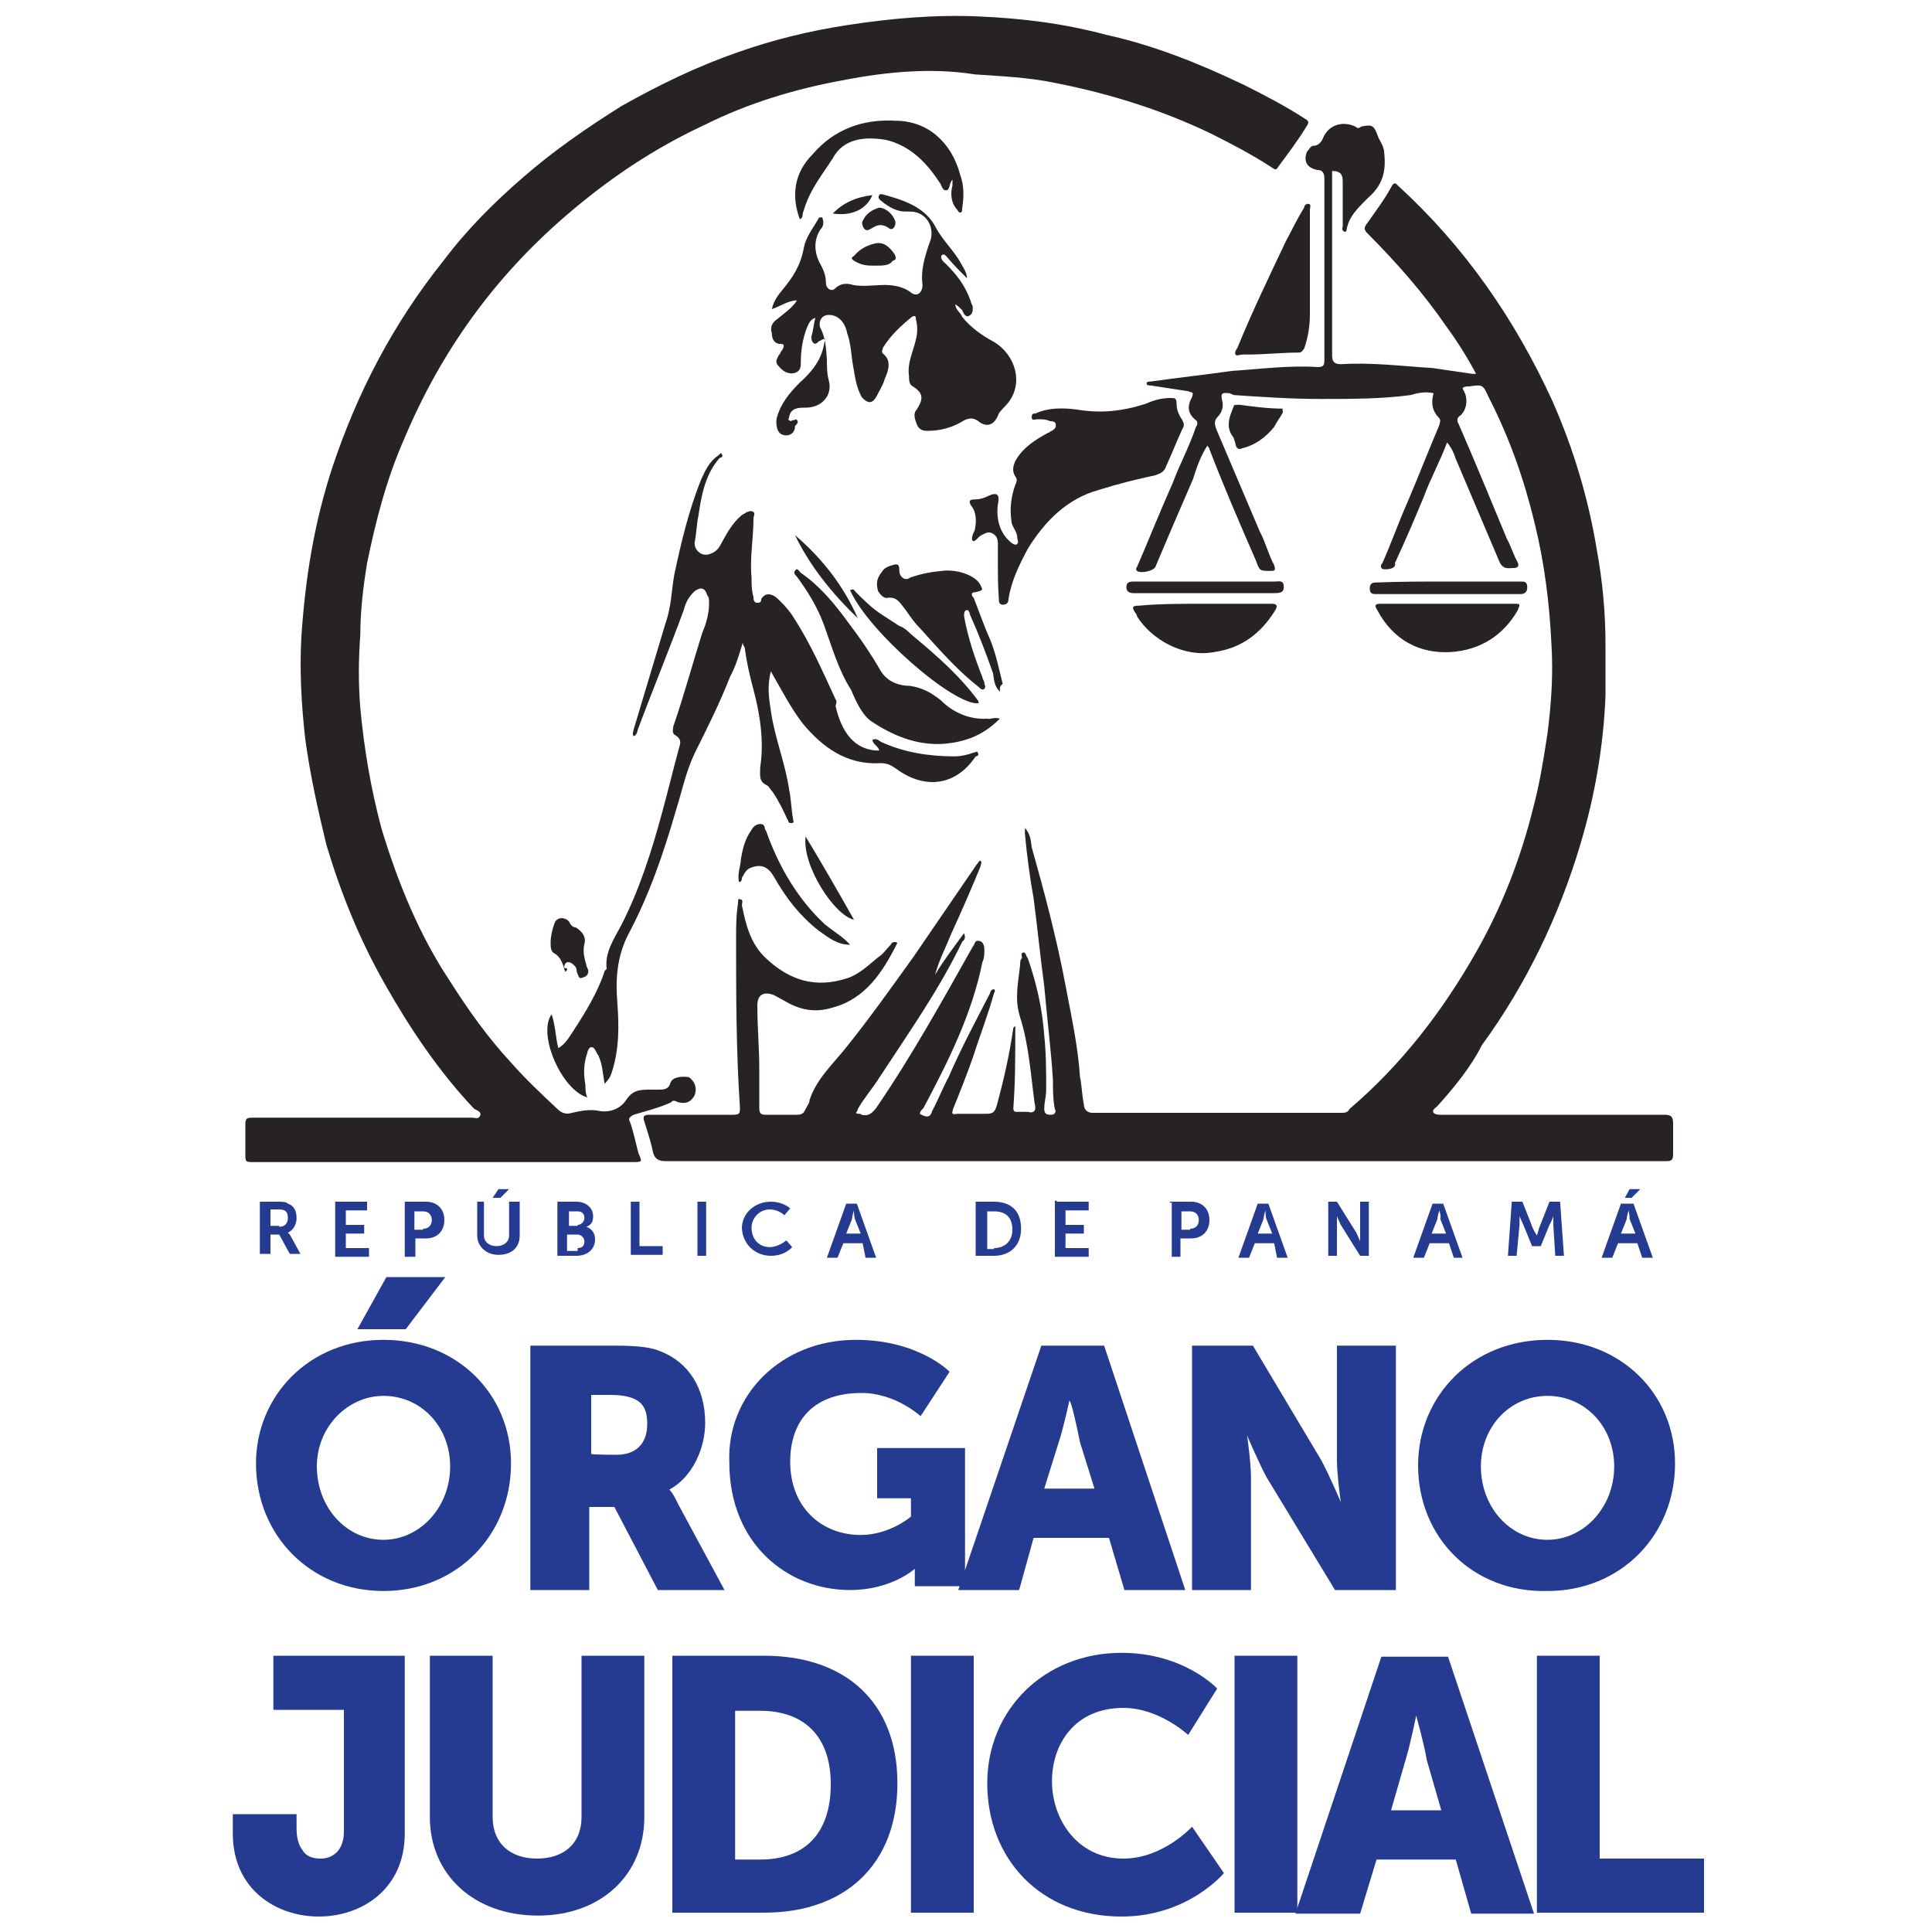 <?xml version="1.0" encoding="utf-8"?>
<!-- Generator: Adobe Illustrator 24.2.1, SVG Export Plug-In . SVG Version: 6.00 Build 0)  -->
<svg version="1.1" id="Layer_1" xmlns="http://www.w3.org/2000/svg" xmlns:xlink="http://www.w3.org/1999/xlink" x="0px" y="0px"
	 width="200px" height="200px" viewBox="0 0 200 200" style="enable-background:new 0 0 200 200;" xml:space="preserve">
<style type="text/css">
	.st0{fill:#262225;}
	.st1{fill:#253B91;}
</style>
<g>
	<g id="yBRosI_1_">
		<g>
			<path class="st0" d="M92.9,97.6c-1.5,3-3.3,5.8-6.7,6.7c-1.9,0.6-3.5,0.2-5-0.7c-0.4-0.2-0.7-0.4-1.1-0.6c-1.1-0.4-1.7,0-1.7,1.1
				c0,2.2,0.2,4.5,0.2,6.5c0,1.3,0,2.8,0,4.1c0,0.6,0.2,0.7,0.7,0.7c1.1,0,2.2,0,3.2,0c0.6,0,0.7-0.2,0.9-0.6
				c0.2-0.4,0.4-0.6,0.4-0.9c0.7-2.2,2.4-3.7,3.9-5.6c2.4-3,4.6-6.1,6.9-9.3c2.2-3.2,4.3-6.3,6.5-9.5c0.2-0.2,0.2-0.4,0.4-0.4
				c0.2,0.2,0,0.4,0,0.6c-0.9,2.2-1.9,4.5-3,6.9c-0.6,1.5-1.3,2.8-1.7,4.3c0.9-1.5,1.9-2.8,3-4.3c0.2,0.6,0,0.7-0.2,0.9
				c-2.4,5-5.6,9.5-8.6,14.1c-0.7,1.1-1.5,2-2.2,3.2c0,0.2-0.2,0.4-0.2,0.4c0.2,0.2,0.4,0,0.6,0.2c0.7,0.2,1.1-0.2,1.5-0.7
				c3.7-5.4,6.9-11.2,10-16.7c0.2-0.2,0.2-0.7,0.6-0.6c0.4,0,0.6,0.4,0.6,0.9c0,0.4,0,0.9-0.2,1.3c-1.1,5.4-3.5,10.2-6.1,15.1
				c-0.2,0.2-0.6,0.6-0.2,0.7c0.4,0.2,0.9,0.4,1.1-0.4c0.6-1.1,1.1-2.4,1.7-3.5c1.3-3,2.8-5.8,4.3-8.7c0-0.2,0.2-0.4,0.4-0.4
				c0.2,0.2,0,0.4,0,0.4c-0.6,2.2-1.5,4.5-2.2,6.7c-0.6,1.7-1.3,3.5-2,5.2c-0.2,0.6-0.2,0.7,0.4,0.6c0.9,0,1.9,0,3,0
				c0.7,0,0.9-0.2,1.1-0.9c0.7-2.6,1.3-5.2,1.7-8c0,0,0,0,0.2-0.2c0,0.4,0,0.6,0,0.7c0,2.6,0,5.2-0.2,7.8c0,0.4,0.2,0.4,0.4,0.4
				c0.4,0,0.7,0,1.1,0c0.7,0.2,0.9-0.2,0.7-0.9c-0.4-3-0.6-6.1-1.5-8.9c-0.6-1.9-0.2-3.5,0-5.4c0-0.2,0-0.6,0.2-0.7
				c0-0.2-0.2-0.6,0.2-0.6c0.2,0,0.2,0.4,0.4,0.6c0.9,2.6,1.5,5.2,1.7,8c0.2,1.9,0.2,3.7,0.2,5.6c0,0.7-0.2,1.3-0.2,2
				c0,0.6,0.4,0.6,0.7,0.6s0.6-0.2,0.4-0.6c-0.2-0.9-0.2-2-0.2-3c-0.2-3.2-0.6-6.3-0.9-9.7c-0.4-3-0.7-6-1.1-9.1
				c-0.4-2.2-0.7-4.5-0.9-6.7c0-0.2,0-0.4,0-0.6c0.6,0.7,0.6,1.3,0.7,2c1.3,4.6,2.6,9.5,3.5,14.3c0.6,3.2,1.3,6.3,1.5,9.5
				c0.2,0.9,0.2,1.9,0.4,2.8c0,0.6,0.4,0.9,0.9,0.9c8.6,0,17.1,0,25.7,0c0.4,0,0.7,0,0.9-0.4c5.4-4.6,9.7-10.2,13.2-16.4
				c2.6-4.6,4.5-9.5,5.8-14.7c0.7-2.6,1.1-5.2,1.5-7.8c0.4-3.2,0.6-6.1,0.4-9.3c-0.2-4.1-0.7-8.2-1.7-12.3
				c-1.1-4.6-2.6-8.9-4.8-13.2c-0.6-1.3-0.6-1.3-2-1.1c-0.2,0-0.6,0-0.7,0.2c0.2,0.4,0.4,0.7,0.4,1.3s-0.2,1.1-0.6,1.5
				c-0.4,0.2-0.4,0.6-0.2,0.9c1.7,3.9,3.3,7.8,5,11.9c0.4,0.7,0.7,1.7,1.1,2.4c0.2,0.4,0,0.6-0.4,0.6c-0.6,0-1.1,0.2-1.5-0.7
				c-1.5-3.5-3-7.1-4.5-10.6c-0.2-0.6-0.4-1.1-0.9-1.7c-0.7,1.9-1.7,3.7-2.4,5.6c-0.9,2.2-1.9,4.5-3,6.9c0.2,0.6-0.9,0.7-1.3,0.6
				c-0.2-0.2-0.2-0.4,0-0.6c0.9-2,1.7-4.3,2.6-6.3c1.1-2.6,2.2-5.4,3.3-8c0-0.2,0.2-0.4,0-0.7c-0.7-0.7-0.9-1.5-0.6-2.6
				c-0.9-0.2-1.7,0-2.4,0.2c-3,0.4-6.1,0.4-9.3,0.4c-3,0-6-0.2-8.9-0.4c-0.2,0-0.4-0.2-0.6-0.2c-0.4,0-0.9-0.2-0.7,0.7
				c0.2,0.6,0,1.3-0.4,1.7c-0.4,0.4-0.4,0.7-0.2,1.3c1.5,3.5,3,7.1,4.5,10.6c0.6,1.1,0.9,2.4,1.5,3.5c0.2,0.6,0,0.6-0.4,0.6
				c-1.1,0-1.1,0-1.5-1.1c-1.7-3.9-3.3-7.6-4.8-11.5c0-0.2-0.2-0.2-0.2-0.4c-0.7,1.1-1.1,2.2-1.5,3.5c-1.3,3-2.6,6-3.9,9.1
				c-0.2,0.4-1.5,0.7-1.9,0.4c-0.2-0.2,0-0.4,0-0.4c1.3-3,2.4-5.8,3.7-8.7c0.7-1.9,1.7-3.7,2.4-5.8c0.2-0.2,0.2-0.6,0-0.7
				c-0.9-0.7-0.9-1.5-0.4-2.4c0.2-0.6,0-0.4-0.4-0.6c-1.3-0.2-2.6-0.4-3.9-0.6c-0.2,0-0.4,0-0.4-0.2c0-0.2,0.2-0.2,0.4-0.2
				c2.8-0.4,5.6-0.7,8.4-1.1c3-0.2,6-0.6,8.9-0.4c0.6,0,0.7-0.2,0.7-0.7c0-6.3,0-12.6,0-18.8c0-0.6-0.2-0.9-0.7-0.9
				c-1.1-0.2-1.5-0.9-1.1-1.9c0.2-0.2,0.4-0.6,0.6-0.6c0.6,0,0.9-0.4,1.1-0.9c0.6-1.3,2-1.7,3.3-1.1c0.2,0.2,0.4,0.2,0.6,0
				c1.1-0.2,1.3-0.2,1.7,0.9c0.2,0.6,0.7,1.1,0.7,1.9c0.2,1.9-0.2,3.3-1.7,4.6c-0.9,0.9-2,1.9-2.2,3.3c0,0,0,0.2-0.2,0.2
				c-0.4-0.2-0.2-0.4-0.2-0.6c0-1.5,0-3,0-4.6c0-0.7-0.2-1.1-1.1-1.1c0,0.2,0,0.6,0,0.7c0,6.1,0,12.3,0,18.4c0,0.6,0.2,0.9,0.9,0.9
				c3.2-0.2,6.3,0.2,9.5,0.4c1.3,0.2,2.8,0.4,4.1,0.6c0.2,0,0.2,0,0.4,0c-0.9-1.7-1.9-3.3-3-4.8c-2.4-3.5-5.2-6.7-8.2-9.7
				c-0.4-0.4-0.4-0.6-0.2-0.9c0.9-1.3,1.9-2.6,2.6-3.9c0.2-0.4,0.4-0.6,0.7-0.2c6.9,6.3,12.1,13.8,16,22.3c2.2,5,3.7,10,4.6,15.4
				c0.6,3.3,0.9,6.5,0.9,9.9c0,1.7,0,3.5,0,5.2c-0.2,5.2-1.1,10.4-2.6,15.4c-2.2,7.4-5.6,14.5-10.2,20.8c-1.1,2.2-2.8,4.3-4.6,6.3
				c-0.2,0.2-0.6,0.4-0.4,0.7c0.2,0.2,0.6,0.2,0.7,0.2c7.8,0,15.6,0,23.2,0c0.7,0,0.9,0.2,0.9,0.9c0,1.1,0,2,0,3.2
				c0,0.6-0.2,0.7-0.7,0.7c-0.4,0-0.7,0-1.1,0c-34.2,0-68.3,0-102.5,0c-0.7,0-1.1-0.2-1.3-0.9c-0.2-1.1-0.6-2.2-0.9-3.2
				c-0.2-0.6,0-0.7,0.6-0.7c2.8,0,5.6,0,8.6,0c0.7,0,0.7-0.2,0.7-0.7c-0.4-6-0.4-11.7-0.4-17.5c0-1.3,0-2.4,0.2-3.7
				c0-0.2,0-0.6,0.2-0.4c0.4,0,0.2,0.4,0.2,0.6c0.4,2,0.9,4.1,2.6,5.6c2.4,2.2,5,3,8.2,2c1.3-0.4,2.2-1.3,3.3-2.2
				c0.6-0.4,0.9-0.9,1.3-1.3C92.3,97.6,92.5,97.4,92.9,97.6z"/>
			<path class="st0" d="M45.6,120.3c-6.5,0-12.8,0-19.3,0c-0.9,0-0.9,0-0.9-0.9s0-2,0-3c0-0.7,0.2-0.7,0.9-0.7c7.4,0,14.9,0,22.5,0
				c0.4,0,0.7,0.2,0.9-0.2c0.2-0.4-0.4-0.6-0.6-0.7c-3.7-3.9-6.7-8.4-9.3-13c-2.6-4.6-4.5-9.3-6-14.3c-0.9-3.7-1.7-7.3-2.2-11
				c-0.4-3.5-0.6-7.1-0.4-10.6c0.4-6,1.3-11.7,3.2-17.5c2.6-7.8,6.3-14.9,11.5-21.4c2.4-3.2,5.2-6,8.2-8.6c3.2-2.8,6.7-5.2,10.2-7.4
				c3.9-2.2,7.8-4.1,12.1-5.6c3.7-1.3,7.4-2.2,11.3-2.8c4.5-0.7,9.1-1.1,13.6-0.9c4.5,0.2,8.7,0.7,13.2,1.9c5,1.1,9.7,3,14.3,5.2
				c2.2,1.1,4.3,2.2,6.3,3.5c0.4,0.2,0.4,0.4,0.2,0.7c-0.9,1.5-1.9,2.8-3,4.3c-0.2,0.4-0.4,0.2-0.7,0c-2-1.3-4.1-2.4-6.3-3.5
				c-5-2.4-10.4-4.1-16-5.2c-2.8-0.6-5.6-0.7-8.4-0.9C96.6,7,91.9,7.4,87.3,8.3c-5,0.9-9.9,2.4-14.3,4.6c-5.2,2.4-10,5.6-14.5,9.5
				c-7.3,6.3-12.8,13.9-16.6,22.9c-1.9,4.3-3,8.6-3.9,13c-0.4,2.4-0.7,5-0.7,7.4c-0.2,2.6-0.2,5.2,0,7.6c0.4,4.3,1.1,8.4,2.2,12.5
				c1.7,5.6,3.9,11,7.1,15.8c1.9,3,3.9,5.8,6.3,8.4c1.5,1.7,3.2,3.3,4.8,4.8c0.4,0.4,0.9,0.6,1.5,0.4c0.9-0.2,1.9-0.4,2.8-0.2
				c1.1,0.2,2.2-0.2,2.8-1.1c0.7-1.1,1.5-1.1,2.6-1.1c0.2,0,0.4,0,0.7,0c0.6,0,1.1,0,1.3-0.7c0.2-0.6,1.1-0.7,1.9-0.6
				c0.6,0.4,0.9,1.1,0.6,1.9c-0.4,0.7-0.9,0.9-1.7,0.7c-0.4-0.2-0.6-0.2-0.7,0c-1.3,0.6-2.6,0.9-3.9,1.3c-0.4,0.2-0.6,0.4-0.4,0.7
				c0.4,1.1,0.6,2.2,0.9,3.3c0.4,0.9,0.4,0.9-0.7,0.9C58.6,120.3,52.1,120.3,45.6,120.3z"/>
			<path class="st0" d="M91,77.7c0-0.4-0.6-0.6-0.7-1.1c0.4-0.2,0.6,0,0.9,0.2c2.4,1.1,5,1.5,7.6,1.5c0.7,0,1.5-0.2,2-0.4
				c0.2,0,0.4-0.2,0.4,0c0.2,0.2,0,0.4-0.2,0.4c-2,3-5.2,3.5-8.2,1.3c-0.6-0.4-0.9-0.6-1.7-0.6c-3.5,0.2-6-1.7-8-4.1
				c-1.3-1.7-2.2-3.5-3.3-5.4c-0.4,1.5-0.2,2.8,0,4.1c0.4,2.8,1.5,5.4,1.9,8.2c0.2,0.9,0.2,1.9,0.4,3c0,0.2,0.2,0.4-0.2,0.4
				s-0.2-0.2-0.4-0.4c-0.4-0.9-0.9-1.9-1.5-2.8c-0.2-0.2-0.4-0.6-0.6-0.7c-0.9-0.4-0.7-1.1-0.7-1.9c0.4-2.6,0-5.4-0.7-8
				c-0.4-1.5-0.7-2.8-0.9-4.3c0-0.2-0.2-0.2-0.2-0.6c-0.4,1.3-0.7,2.4-1.3,3.5c-1.1,2.8-2.4,5.4-3.7,8c-0.9,1.9-1.3,3.9-1.9,5.8
				c-1.3,4.5-2.8,8.9-5,13c-1.1,2.2-1.3,4.5-1.1,6.9c0.2,2.6,0.2,5-0.6,7.4c-0.2,0.6-0.4,0.7-0.7,1.1c-0.2-0.9-0.2-1.9-0.6-2.8
				c0-0.2-0.2-0.2-0.2-0.4c-0.2-0.2-0.2-0.6-0.6-0.6c-0.2,0-0.4,0.4-0.4,0.6c-0.4,1.1-0.4,2.2-0.2,3.3c0,0.4,0,0.9,0.2,1.3
				c-2.6-0.7-5.2-6.5-3.7-8.6c0.4,1.1,0.4,2.4,0.7,3.5c0.7-0.4,1.1-1.1,1.5-1.7c1.3-2,2.6-4.1,3.3-6.3l0.2-0.2
				c-0.2-1.7,0.7-3,1.5-4.5c1.9-3.7,3.2-7.8,4.3-11.9c0.6-2.2,1.1-4.3,1.7-6.5c0.2-0.6,0.2-0.9-0.4-1.3c-0.4-0.2-0.2-0.7-0.2-0.9
				c1.1-3.2,2-6.5,3-9.7c0.4-0.9,0.7-2,0.7-3c0-0.4,0-0.7-0.2-0.9c-0.2-0.7-0.6-0.9-1.3-0.4c-0.6,0.6-0.9,1.1-1.1,1.9
				c-1.5,4.1-3.2,8.2-4.8,12.5c0,0.2-0.2,0.6-0.4,0.6c-0.2-0.2,0-0.6,0-0.7c1.1-3.7,2.2-7.3,3.3-11c0.6-1.7,0.6-3.3,0.9-5
				c0.7-3.3,1.5-6.7,2.8-9.9c0.4-0.9,0.9-1.9,1.7-2.4c0.2-0.2,0.4-0.4,0.4-0.2c0.2,0.2,0,0.4-0.2,0.4c-1.5,1.7-1.9,3.9-2.2,6
				c-0.2,0.9-0.2,1.9-0.4,2.8c0,0.9,0.9,1.5,1.7,1.1c0.6-0.2,0.9-0.7,1.1-1.1c0.6-1.1,1.1-2,2-2.8c0.2-0.2,0.4-0.2,0.6-0.4
				c0.2,0,0.4-0.2,0.7,0c0.2,0.2,0,0.4,0,0.7c0,2-0.4,4.1-0.2,6.1c0,0.7,0,1.3,0.2,2c0,0.2,0,0.6,0.4,0.6s0.4-0.2,0.4-0.4
				c0.4-0.6,0.9-0.6,1.5-0.2c0.7,0.6,1.5,1.5,1.9,2.2c1.7,2.6,3,5.6,4.3,8.4c0.2,0.2,0,0.6,0,0.7C87.1,75.7,88.4,77.7,91,77.7z"/>
			<path class="st0" d="M85.4,35.1c-0.4,0-0.4,0.2-0.6,0.2c-0.2,0.2-0.4,0.4-0.6,0.2c-0.2-0.2-0.2-0.4-0.2-0.7
				c0.2-0.6,0.2-1.1,0.4-1.9c-0.6,0.2-0.7,0.7-0.9,1.1c-0.4,1.1-0.6,2.2-0.6,3.5c0,0.4,0,0.9-0.6,1.1c-0.7,0.2-1.3-0.2-1.7-0.7
				c-0.4-0.4-0.2-0.7,0-1.1c0.2-0.2,0.2-0.4,0.4-0.6c0.2-0.4,0.2-0.6-0.2-0.6c-0.7,0-0.9-0.6-0.9-1.1c-0.2-0.6,0-1.1,0.6-1.5
				c0.7-0.6,1.5-1.1,2-1.9c-0.9,0-1.7,0.6-2.6,0.9c0.2-0.9,0.7-1.5,1.1-2c1.1-1.3,1.9-2.6,2.2-4.3c0.2-1.1,0.9-2,1.5-3
				c0-0.2,0.2-0.2,0.4-0.2c0.2,0.4,0.2,0.9-0.2,1.3c-0.7,1.1-0.6,2.4,0,3.5c0.4,0.7,0.6,1.3,0.6,2c0,0.6,0.6,0.9,0.9,0.6
				c0.6-0.6,1.3-0.6,1.9-0.4c1.1,0.2,2.2,0,3.3,0c0.9,0,1.9,0.2,2.6,0.7c0.2,0.2,0.6,0.4,0.9,0.2s0.4-0.6,0.4-0.9
				c-0.2-1.5,0.2-2.8,0.7-4.3c0.6-1.3,0-2.8-1.3-3.2c-0.6-0.2-1.3,0-1.9-0.2c-0.7-0.2-1.3-0.6-1.9-1.1c-0.2-0.2-0.2-0.4,0-0.6h0.2
				c2.2,0.6,4.5,1.3,5.6,3.5c0.7,1.3,1.9,2.4,2.6,3.7c0.2,0.4,0.6,0.9,0.6,1.5c-0.7-0.7-1.3-1.3-1.9-2c-0.2-0.2-0.4-0.6-0.7-0.4
				c-0.2,0.2,0,0.6,0.4,0.9c1.1,1.1,2,2.2,2.6,3.9c0,0.2,0.2,0.4,0.2,0.6c0,0.4,0,0.7-0.4,0.9c-0.4,0.2-0.6-0.4-0.7-0.6
				c-0.2-0.2-0.4-0.4-0.7-0.6c0,0.6,0.6,0.9,0.7,1.3c0.9,1.1,2,1.9,3.3,2.6c2.2,1.3,3.3,4.5,1.1,6.7c-0.2,0.2-0.4,0.4-0.6,0.7
				c-0.4,1.1-1.1,1.5-2,0.9c-0.7-0.6-1.3-0.4-1.9,0c-1.1,0.6-2.2,0.9-3.5,0.9c-0.6,0-0.9-0.2-1.1-0.7s-0.4-1.1,0-1.5
				c0.7-1.1,0.7-1.7-0.4-2.4c-0.4-0.2-0.4-0.7-0.4-1.1c-0.2-1.3,0.4-2.4,0.7-3.7c0.2-0.7,0.2-1.5,0-2.2c0-0.2,0-0.4-0.4-0.2
				c-1.1,0.9-2.2,1.9-3,3.2c0,0.2-0.2,0.4,0,0.6c0.9,0.7,0.6,1.7,0.2,2.6c-0.2,0.7-0.6,1.3-0.9,1.9c-0.4,0.7-0.9,0.7-1.5,0
				c-0.6-1.1-0.7-2.2-0.9-3.3c-0.2-1.1-0.2-2.2-0.6-3.3c-0.2-1.1-0.9-1.9-1.9-1.9c-0.7,0-1.1,0.6-0.9,1.3c0.6,1.1,0.6,2.2,0.7,3.3
				c0,0.7,0,1.5,0.2,2.2c0.4,1.5-0.7,2.8-2.4,2.8c-0.7,0-1.5,0-1.7,0.9c0,0.2-0.2,0.4,0,0.4c0.2,0.2,0.2,0,0.4,0
				c0.2,0,0.4-0.2,0.4,0c0.2,0.2,0,0.4-0.2,0.6C82.3,45,81.5,45.2,81,45c-0.6-0.2-0.7-1.1-0.6-1.7c0.4-1.5,1.3-2.6,2.4-3.7
				C84.7,37.9,85.2,36.6,85.4,35.1z"/>
			<path class="st0" d="M103.3,58.7c0-1.1,0-1.7,0-2.4c0-0.6-0.2-0.9-0.6-1.1c-0.4-0.2-0.7,0-1.1,0.2c-0.4,0.2-0.6,0.7-0.9,0.6
				c-0.2-0.2,0-0.7,0.2-1.1c0.2-0.9,0.2-1.9-0.4-2.6c-0.2-0.4-0.2-0.6,0.4-0.6c0.6,0,1.1-0.2,1.5-0.4c0.9-0.4,1.1,0,0.9,0.9
				c-0.2,1.5,0.2,3,1.3,3.9c0.2,0.2,0.6,0.4,0.7,0.2c0.2-0.2,0-0.4,0-0.7c0-0.6-0.6-1.1-0.6-1.7c-0.2-1.3,0-2.6,0.4-3.7
				c0.2-0.4,0.2-0.6,0-0.9c-0.4-0.6-0.2-1.3,0.2-1.9c0.7-1.1,1.9-1.9,3.2-2.6c0.2,0,0.2-0.2,0.4-0.2c0.2-0.2,0.4-0.2,0.4-0.6
				s-0.4-0.4-0.6-0.4c-0.4-0.2-0.9-0.2-1.3-0.2c-0.2,0-0.6,0.2-0.6-0.2s0.2-0.4,0.4-0.4c1.3-0.6,2.8-0.6,4.3-0.4
				c2.4,0.4,4.6,0.2,7.1-0.6c0.9-0.4,1.7-0.6,2.6-0.6c0.4,0,0.6,0,0.6,0.6c0,0.6,0.2,1.1,0.6,1.7c0.2,0.4,0.2,0.6,0,0.9
				c-0.6,1.3-1.1,2.6-1.7,3.9c-0.2,0.6-0.6,0.7-1.1,0.9c-1.9,0.4-3.9,0.9-5.8,1.5c-3.3,0.9-5.6,3.2-7.4,6.1c-0.9,1.7-1.7,3.3-2,5.2
				c0,0.4-0.2,0.6-0.6,0.6s-0.4-0.4-0.4-0.6C103.3,60.6,103.3,59.5,103.3,58.7z"/>
			<path class="st0" d="M103.5,74.4c-1.7,1.7-3.5,2.4-5.8,2.6c-2.8,0.2-5.4-0.9-7.6-2.4c-0.9-0.7-1.5-2-2-3.2c-1.3-2-2-4.5-2.8-6.7
				c-0.7-1.9-1.7-3.5-2.8-5c-0.2-0.2-0.4-0.4-0.2-0.6c0.2-0.4,0.4,0,0.6,0.2c1.9,1.3,3.5,3.2,4.8,5c1.3,1.7,2.4,3.3,3.5,5.2
				c0.7,1.1,1.9,1.5,3,1.5c1.3,0.2,2.2,0.7,3.2,1.5c1.3,1.3,3,2,4.8,1.9C102.5,74.5,102.9,74.2,103.5,74.4z"/>
			<path class="st0" d="M103.5,71.6c-0.6-0.6-0.6-1.3-0.7-1.9c-0.7-2-1.5-4.1-2.4-6.1c0-0.2-0.2-0.6-0.4-0.4c-0.2,0-0.2,0.4-0.2,0.6
				c0.4,2.2,1.1,4.3,1.9,6.3c0,0.2,0.2,0.4,0.2,0.6s0.2,0.4,0,0.6s-0.4,0-0.6-0.2c-2.2-1.7-4.1-3.9-6-6c-0.6-0.6-1.1-1.3-1.5-1.9
				c-0.6-0.7-0.9-1.5-2-1.3c-0.4,0-0.7-0.4-0.9-0.7c-0.2-0.7-0.2-1.3,0.4-2c0.2-0.4,0.7-0.6,1.1-0.7c0.6-0.2,0.7,0,0.7,0.6
				c0,0.6,0.6,1.1,1.1,0.7c1.1-0.4,2.2-0.6,3.3-0.7c1.5-0.2,3.3,0.4,3.9,1.3c0.4,0.7,0.4,0.7-0.4,0.9c-0.6,0-0.4,0.4-0.2,0.6
				c0.6,1.5,1.1,3,1.7,4.3c0.6,1.5,0.9,3,1.3,4.6C103.5,71,103.5,71.2,103.5,71.6z"/>
			<path class="st0" d="M135.6,28c0,1.5,0,3.2,0,4.6c0,1.1-0.2,2.4-0.6,3.5c-0.2,0.2-0.2,0.4-0.6,0.4c-1.7,0-3.5,0.2-5.2,0.2
				c-0.2,0-0.4,0-0.6,0c-0.2,0-0.6,0.2-0.7,0s0-0.4,0.2-0.7c1.5-3.7,3.3-7.4,5-11c0.6-1.1,1.1-2.2,1.9-3.5c0-0.2,0.2-0.4,0.4-0.4
				c0.4,0,0.2,0.4,0.2,0.6C135.6,23.9,135.6,26,135.6,28z"/>
			<path class="st0" d="M124.7,62.5c2.2,0,4.5,0,6.9,0c0.6,0,0.7,0.2,0.4,0.7c-1.5,2.4-3.5,3.9-6.3,4.3c-3.2,0.6-6.5-1.3-8-3.7
				c0-0.2-0.2-0.4-0.2-0.4c-0.4-0.6-0.2-0.7,0.4-0.7C120,62.5,122.4,62.5,124.7,62.5z"/>
			<path class="st0" d="M149.8,62.5c2.2,0,4.5,0,6.9,0c0.7,0,0.7,0,0.4,0.7c-1.5,2.6-3.9,4.1-6.9,4.3c-3.3,0.2-6-1.3-7.6-4.3
				c-0.4-0.6-0.2-0.7,0.4-0.7C145.3,62.5,147.5,62.5,149.8,62.5z"/>
			<path class="st0" d="M98.6,18.6c-0.4,0.4-0.2,1.1-0.7,1.1c-0.4,0-0.4-0.6-0.7-0.9c-1.3-2-3-3.7-5.4-4.3c-2.2-0.4-4.5-0.2-5.6,1.9
				c-1.1,1.7-2.4,3.3-3,5.4c-0.2,0.4,0,0.7-0.4,0.9c-0.9-2.4-0.6-4.8,1.3-6.7c2.2-2.6,5.2-3.7,8.6-3.5c3.3,0,5.8,2.2,6.7,5.6
				c0.4,1.1,0.4,2.2,0.2,3.5c0,0.2,0,0.4-0.2,0.4s-0.2-0.2-0.4-0.4c-0.6-0.7-0.6-1.7-0.4-2.4C98.6,19.1,98.6,18.7,98.6,18.6z"/>
			<path class="st0" d="M88,61.1c0.4-0.2,0.4,0,0.6,0.2c0.9,0.9,1.7,1.7,2.8,2.4c0.6,0.4,1.1,0.7,1.7,1.1c0.6,0.2,0.9,0.6,1.5,1.1
				c2.4,2,4.8,4.1,6.7,6.7c0,0,0,0,0,0.2C98.8,73.1,89.9,65.4,88,61.1z"/>
			<path class="st0" d="M88,97.8c-1.3,0-2.2-0.7-3.3-1.5c-1.9-1.5-3.3-3.3-4.5-5.4c-0.6-1.1-1.3-1.5-2.4-1.1
				c-0.6,0.2-0.7,0.6-0.9,0.9c-0.2,0.2,0,0.6-0.4,0.6c-0.2-0.9,0.2-1.7,0.2-2.4c0.2-1.1,0.4-2,1.1-3c0.2-0.4,0.6-0.6,0.9-0.6
				c0.6,0,0.4,0.6,0.6,0.7c1.3,3.7,3.3,7.1,6.1,9.7C86.4,96.5,87.3,97,88,97.8z"/>
			<path class="st0" d="M150,60.2c2.4,0,4.8,0,7.4,0c0.4,0,0.7,0,0.7,0.6c0,0.6-0.4,0.7-0.7,0.7c-5,0-9.9,0-14.9,0
				c-0.4,0-0.7,0-0.7-0.6c0-0.6,0.4-0.6,0.7-0.6C144.9,60.2,147.4,60.2,150,60.2L150,60.2z"/>
			<path class="st0" d="M124.7,60.2c2.4,0,4.8,0,7.3,0c0.4,0,0.9-0.2,0.9,0.6c0,0.6-0.6,0.6-0.9,0.6c-4.8,0-9.9,0-14.7,0
				c-0.4,0-0.7-0.2-0.7-0.6c0-0.6,0.4-0.6,0.9-0.6C119.6,60.2,122.2,60.2,124.7,60.2z"/>
			<path class="st0" d="M132.8,42.7c-0.2,0.4-0.6,0.9-0.9,1.5c-0.9,1.1-2,1.9-3.3,2.2c-0.4,0.2-0.6,0-0.7-0.4c0-0.2-0.2-0.6-0.2-0.7
				c-0.9-1.1-0.4-2.2,0-3.2c0-0.2,0.2-0.2,0.6-0.2c1.5,0.2,3,0.4,4.5,0.4C132.7,42.4,132.8,42.4,132.8,42.7z"/>
			<path class="st0" d="M58.5,100.6c-0.2-0.7-0.4-1.5-1.1-1.9C57,98.5,57,98,57,97.6c0-0.7,0.2-1.5,0.4-2c0.2-0.7,1.1-0.7,1.5-0.2
				c0.2,0.4,0.4,0.6,0.7,0.6c0.6,0.4,1.1,0.9,0.9,1.7s0,1.5,0.2,2.2c0,0.2,0.2,0.4,0.2,0.6c0,0.4-0.2,0.6-0.6,0.7
				c-0.4,0.2-0.4-0.2-0.6-0.6c0-0.2,0-0.4-0.2-0.6c-0.2-0.2-0.4-0.4-0.7-0.4c-0.2,0-0.4,0.2-0.4,0.6
				C58.8,100.2,58.8,100.4,58.5,100.6z"/>
			<path class="st0" d="M83.4,86.6c1.7,2.8,3.3,5.6,5,8.6C86.4,94.8,83,89.6,83.4,86.6z"/>
			<path class="st0" d="M82.3,55.4c2.8,2.4,5,5.2,6.5,8.6C86.2,61.5,83.9,58.7,82.3,55.4z"/>
			<path class="st0" d="M90.6,27.5c-0.7,0-1.3,0-2-0.4c-0.4-0.2-0.6-0.4-0.2-0.6c0.6-0.7,1.3-1.1,2.2-1.3c0.9-0.2,1.5,0.4,2,1.1
				c0.2,0.4,0.2,0.6-0.2,0.7C92.1,27.5,91.4,27.5,90.6,27.5z"/>
			<path class="st0" d="M91,21.5c0.7,0,1.5,0.7,1.7,1.5c0,0.6-0.4,0.9-0.7,0.6c-0.6-0.4-1.1-0.4-1.7,0c-0.4,0.2-0.6,0.4-0.9,0
				c-0.2-0.4-0.2-0.6,0-0.9C89.7,22.1,90.3,21.7,91,21.5z"/>
			<path class="st0" d="M90.3,20.2c-0.6,1.5-2.2,2.2-4.1,1.9C87.3,21,88.6,20.4,90.3,20.2z"/>
		</g>
	</g>
	<g>
		<path class="st1" d="M39.7,138.7c7.6,0,13.2,5.6,13.2,12.8c0,7.4-5.6,13.2-13.2,13.2s-13.2-5.8-13.2-13.2
			C26.5,144.5,32,138.7,39.7,138.7z M39.7,159.4c3.7,0,6.9-3.3,6.9-7.6c0-4.1-3-7.3-6.9-7.3c-3.7,0-6.9,3.2-6.9,7.3
			C32.8,156,35.8,159.4,39.7,159.4z M40,132.2h6.1l-4.1,5.4h-5L40,132.2z"/>
		<path class="st1" d="M54.9,139.3h8.7c2.6,0,3.9,0.2,4.8,0.6c2.8,1.1,4.6,3.7,4.6,7.4c0,2.6-1.3,5.6-3.7,6.9l0,0
			c0,0,0.4,0.4,0.9,1.5l4.8,8.9h-6.9l-4.5-8.6h-2.6v8.6h-6.1v-25.3H54.9z M63.8,150.6c2,0,3.2-1.1,3.2-3.2c0-1.9-0.7-3-3.9-3h-1.9
			v6.1C61.2,150.6,63.8,150.6,63.8,150.6z"/>
		<path class="st1" d="M88.6,138.7c6.5,0,9.7,3.3,9.7,3.3l-3,4.6c0,0-2.6-2.4-6.1-2.4c-5.4,0-7.4,3.3-7.4,7.1c0,4.8,3.3,7.6,7.3,7.6
			c3,0,5.2-1.9,5.2-1.9v-1.9h-3.5v-5.2h9.1v14.3h-5.2v-0.7c0-0.6,0-1.1,0-1.1l0,0c0,0-2.4,2.2-6.7,2.2c-6.5,0-12.5-4.8-12.5-13.2
			C75.2,144.5,80.8,138.7,88.6,138.7z"/>
		<path class="st1" d="M114.8,159.2H107l-1.5,5.4h-6.3l8.6-25.3h6.5l8.4,25.3h-6.3L114.8,159.2z M110.7,145c0,0-0.6,2.8-1.1,4.3
			l-1.5,4.8h5.2l-1.5-4.8C111.5,147.8,110.9,145,110.7,145L110.7,145z"/>
		<path class="st1" d="M123.4,139.3h6.3l7.1,11.9c0.9,1.7,2,4.3,2,4.3l0,0c0,0-0.4-2.8-0.4-4.3v-11.9h6.1v25.3h-6.3l-7.1-11.7
			c-0.9-1.7-2-4.3-2-4.3l0,0c0,0,0.4,2.8,0.4,4.3v11.7h-6.1C123.4,164.6,123.4,139.3,123.4,139.3z"/>
		<path class="st1" d="M160.2,138.7c7.6,0,13.2,5.6,13.2,12.8c0,7.4-5.6,13.2-13.2,13.2c-7.8,0.2-13.4-5.6-13.4-13
			C146.8,144.5,152.4,138.7,160.2,138.7z M160.2,159.4c3.7,0,6.9-3.3,6.9-7.6c0-4.1-3-7.3-6.9-7.3s-6.9,3.2-6.9,7.3
			C153.3,156,156.3,159.4,160.2,159.4z"/>
	</g>
	<g>
		<path class="st1" d="M24.2,187.8h6.5v1.5c0,0.9,0.2,1.7,0.6,2.2c0.4,0.7,1.1,0.9,1.9,0.9c1.3,0,2.4-0.9,2.4-2.8V177h-7.3v-5.6
			h13.6v18.4c0,5.8-4.5,8.6-8.9,8.6s-8.9-2.8-8.9-8.6v-2H24.2z"/>
		<path class="st1" d="M44.5,171.4H51v16.7c0,2.8,1.9,4.3,4.6,4.3s4.6-1.5,4.6-4.3v-16.7h6.5v16.7c0,6-4.5,10.2-11,10.2
			c-6.7,0-11.2-4.3-11.2-10.2v-16.7H44.5z"/>
		<path class="st1" d="M69.6,171.4h9.5c8.4,0,13.8,4.8,13.8,13.2S87.5,198,79.1,198h-9.5V171.4z M78.7,192.5c4.5,0,7.3-2.6,7.3-7.8
			c0-5-2.8-7.6-7.3-7.6h-2.6v15.4C76.1,192.5,78.7,192.5,78.7,192.5z"/>
		<path class="st1" d="M94.3,171.4h6.5V198h-6.5V171.4z"/>
		<path class="st1" d="M116.1,171.1c6.5,0,9.9,3.7,9.9,3.7l-3,4.8c0,0-3-2.8-6.7-2.8c-5,0-7.4,3.7-7.4,7.6c0,3.9,2.6,8,7.4,8
			c4.1,0,7.1-3.3,7.1-3.3l3.3,4.8c0,0-3.7,4.5-10.6,4.5c-8.4,0-13.9-6-13.9-13.8C102.2,177,108.1,171.1,116.1,171.1z"/>
		<path class="st1" d="M127.8,171.4h6.5V198h-6.5V171.4z"/>
		<path class="st1" d="M150.7,192.5h-8.2l-1.7,5.6h-6.7l8.9-26.6h6.9l8.9,26.6h-6.5L150.7,192.5z M146.6,177.6c0,0-0.6,3-1.1,4.6
			l-1.5,5.2h5.2l-1.5-5.2C147.4,180.4,146.6,177.6,146.6,177.6L146.6,177.6z"/>
		<path class="st1" d="M159.1,171.4h6.5v21h10.8v5.6h-17.3V171.4z"/>
	</g>
	<g>
		<path class="st1" d="M26.8,124.4h1.9c0.6,0,0.9,0,1.1,0.2c0.6,0.2,0.9,0.7,0.9,1.5c0,0.7-0.4,1.3-0.9,1.5l0,0c0,0,0,0,0.2,0.2
			l1.1,2H30l-1.1-2h-0.9v2h-1.1V124.4z M28.9,127c0.6,0,0.9-0.4,0.9-0.9c0-0.6-0.2-0.9-0.9-0.9h-0.9v1.7h0.9V127z"/>
		<path class="st1" d="M34.6,124.4H38v0.9h-2.2v1.5h1.9v0.9h-1.9v1.5h2.4v0.9h-3.5V124.4z"/>
		<path class="st1" d="M41.9,124.4h2.2c1.1,0,1.9,0.7,1.9,1.9c0,1.1-0.7,1.9-1.9,1.9H43v1.9h-1.1V124.4z M43.8,127.2
			c0.6,0,0.9-0.4,0.9-0.9c0-0.6-0.4-0.9-0.9-0.9h-0.9v1.9H43.8z"/>
		<path class="st1" d="M49.2,124.4h0.9v3.5c0,0.7,0.6,1.1,1.3,1.1s1.3-0.4,1.3-1.1v-3.5h1.1v3.5c0,1.3-0.9,2-2.2,2
			c-1.3,0-2.2-0.9-2.2-2v-3.5H49.2z M51.6,123.1h1.1l-0.9,0.9H51L51.6,123.1z"/>
		<path class="st1" d="M57.7,124.4h2c0.9,0,1.7,0.6,1.7,1.5c0,0.6-0.2,0.9-0.7,1.1l0,0c0.6,0.2,0.9,0.7,0.9,1.3
			c0,1.1-0.9,1.7-1.9,1.7h-2V124.4z M59.8,126.8c0.4,0,0.7-0.4,0.7-0.7c0-0.4-0.2-0.7-0.7-0.7h-0.9v1.5H59.8z M59.8,129.2
			c0.6,0,0.7-0.4,0.7-0.7c0-0.4-0.4-0.7-0.7-0.7h-1.1v1.7h1.1V129.2z"/>
		<path class="st1" d="M65.3,124.4h0.9v4.6h2.4v0.9h-3.3V124.4z"/>
		<path class="st1" d="M72.2,124.4h0.9v5.6h-0.9V124.4z"/>
		<path class="st1" d="M79.8,124.4c1.3,0,2,0.7,2,0.7l-0.6,0.7c0,0-0.6-0.6-1.5-0.6c-1.1,0-1.9,0.9-1.9,1.9c0,1.1,0.7,2,1.9,2
			c0.9,0,1.7-0.7,1.7-0.7l0.6,0.7c0,0-0.7,0.9-2.2,0.9c-1.7,0-3-1.3-3-3C76.9,125.5,78.2,124.4,79.8,124.4z"/>
		<path class="st1" d="M89.3,128.7h-2l-0.6,1.5h-1.1l2-5.6h1.1l2,5.6h-1.1L89.3,128.7z M88.4,125.3c0,0-0.2,0.6-0.2,0.9l-0.6,1.5
			h1.5l-0.6-1.5C88.4,125.9,88.4,125.3,88.4,125.3L88.4,125.3z"/>
		<path class="st1" d="M101,124.4h1.9c1.7,0,2.8,0.9,2.8,2.8c0,1.7-1.1,2.8-2.8,2.8H101V124.4z M102.9,129.2c1.1,0,1.9-0.7,1.9-1.9
			c0-1.3-0.7-1.9-1.9-1.9h-0.7v3.9h0.7V129.2z"/>
		<path class="st1" d="M109.4,124.4h3.3v0.9h-2.4v1.5h1.9v0.9h-1.9v1.5h2.4v0.9h-3.5v-5.8H109.4z"/>
		<path class="st1" d="M121.1,124.4h2.2c1.1,0,1.9,0.7,1.9,1.9c0,1.1-0.7,1.9-1.9,1.9h-1.1v1.9h-0.9v-5.6H121.1z M123.2,127.2
			c0.6,0,0.9-0.4,0.9-0.9c0-0.6-0.4-0.9-0.9-0.9h-0.9v1.9H123.2z"/>
		<path class="st1" d="M131.9,128.7h-2l-0.6,1.5h-1.1l2-5.6h1.1l2,5.6h-1.1L131.9,128.7z M131,125.3c0,0-0.2,0.6-0.2,0.9l-0.6,1.5
			h1.5l-0.6-1.5C131,125.9,131,125.3,131,125.3L131,125.3z"/>
		<path class="st1" d="M137.5,124.4h0.9l2,3.2c0.2,0.4,0.4,0.9,0.4,0.9l0,0c0,0,0-0.6,0-0.9v-3.2h0.9v5.6h-0.9l-2-3.2
			c-0.2-0.4-0.4-0.9-0.4-0.9l0,0c0,0,0,0.6,0,0.9v3.2h-0.9V124.4z"/>
		<path class="st1" d="M150,128.7h-2l-0.6,1.5h-1.1l2-5.6h1.1l2,5.6h-0.9L150,128.7z M149,125.3c0,0-0.2,0.6-0.2,0.9l-0.6,1.5h1.5
			l-0.6-1.5C149.2,125.9,149,125.3,149,125.3L149,125.3z"/>
		<path class="st1" d="M156.5,124.4h1.1l1.1,2.8c0.2,0.4,0.4,0.7,0.4,0.7l0,0c0,0,0.2-0.6,0.2-0.7l1.1-2.8h1.1l0.4,5.6h-0.9
			l-0.2-3.2c0-0.4,0-0.9,0-0.9l0,0c0,0-0.2,0.6-0.4,0.9l-0.9,2.2h-0.9l-0.9-2.2c-0.2-0.4-0.4-0.9-0.4-0.9l0,0c0,0,0,0.6,0,0.9
			L157,130h-0.9L156.5,124.4z"/>
		<path class="st1" d="M169.5,128.7h-2l-0.6,1.5h-1.1l2-5.6h1.3l2,5.6H170L169.5,128.7z M168.6,125.3c0,0-0.2,0.6-0.2,0.9l-0.6,1.5
			h1.5l-0.6-1.5C168.7,125.9,168.6,125.3,168.6,125.3L168.6,125.3z M168.7,123.1h1.1l-0.9,0.9h-0.7L168.7,123.1z"/>
	</g>
</g>
</svg>
